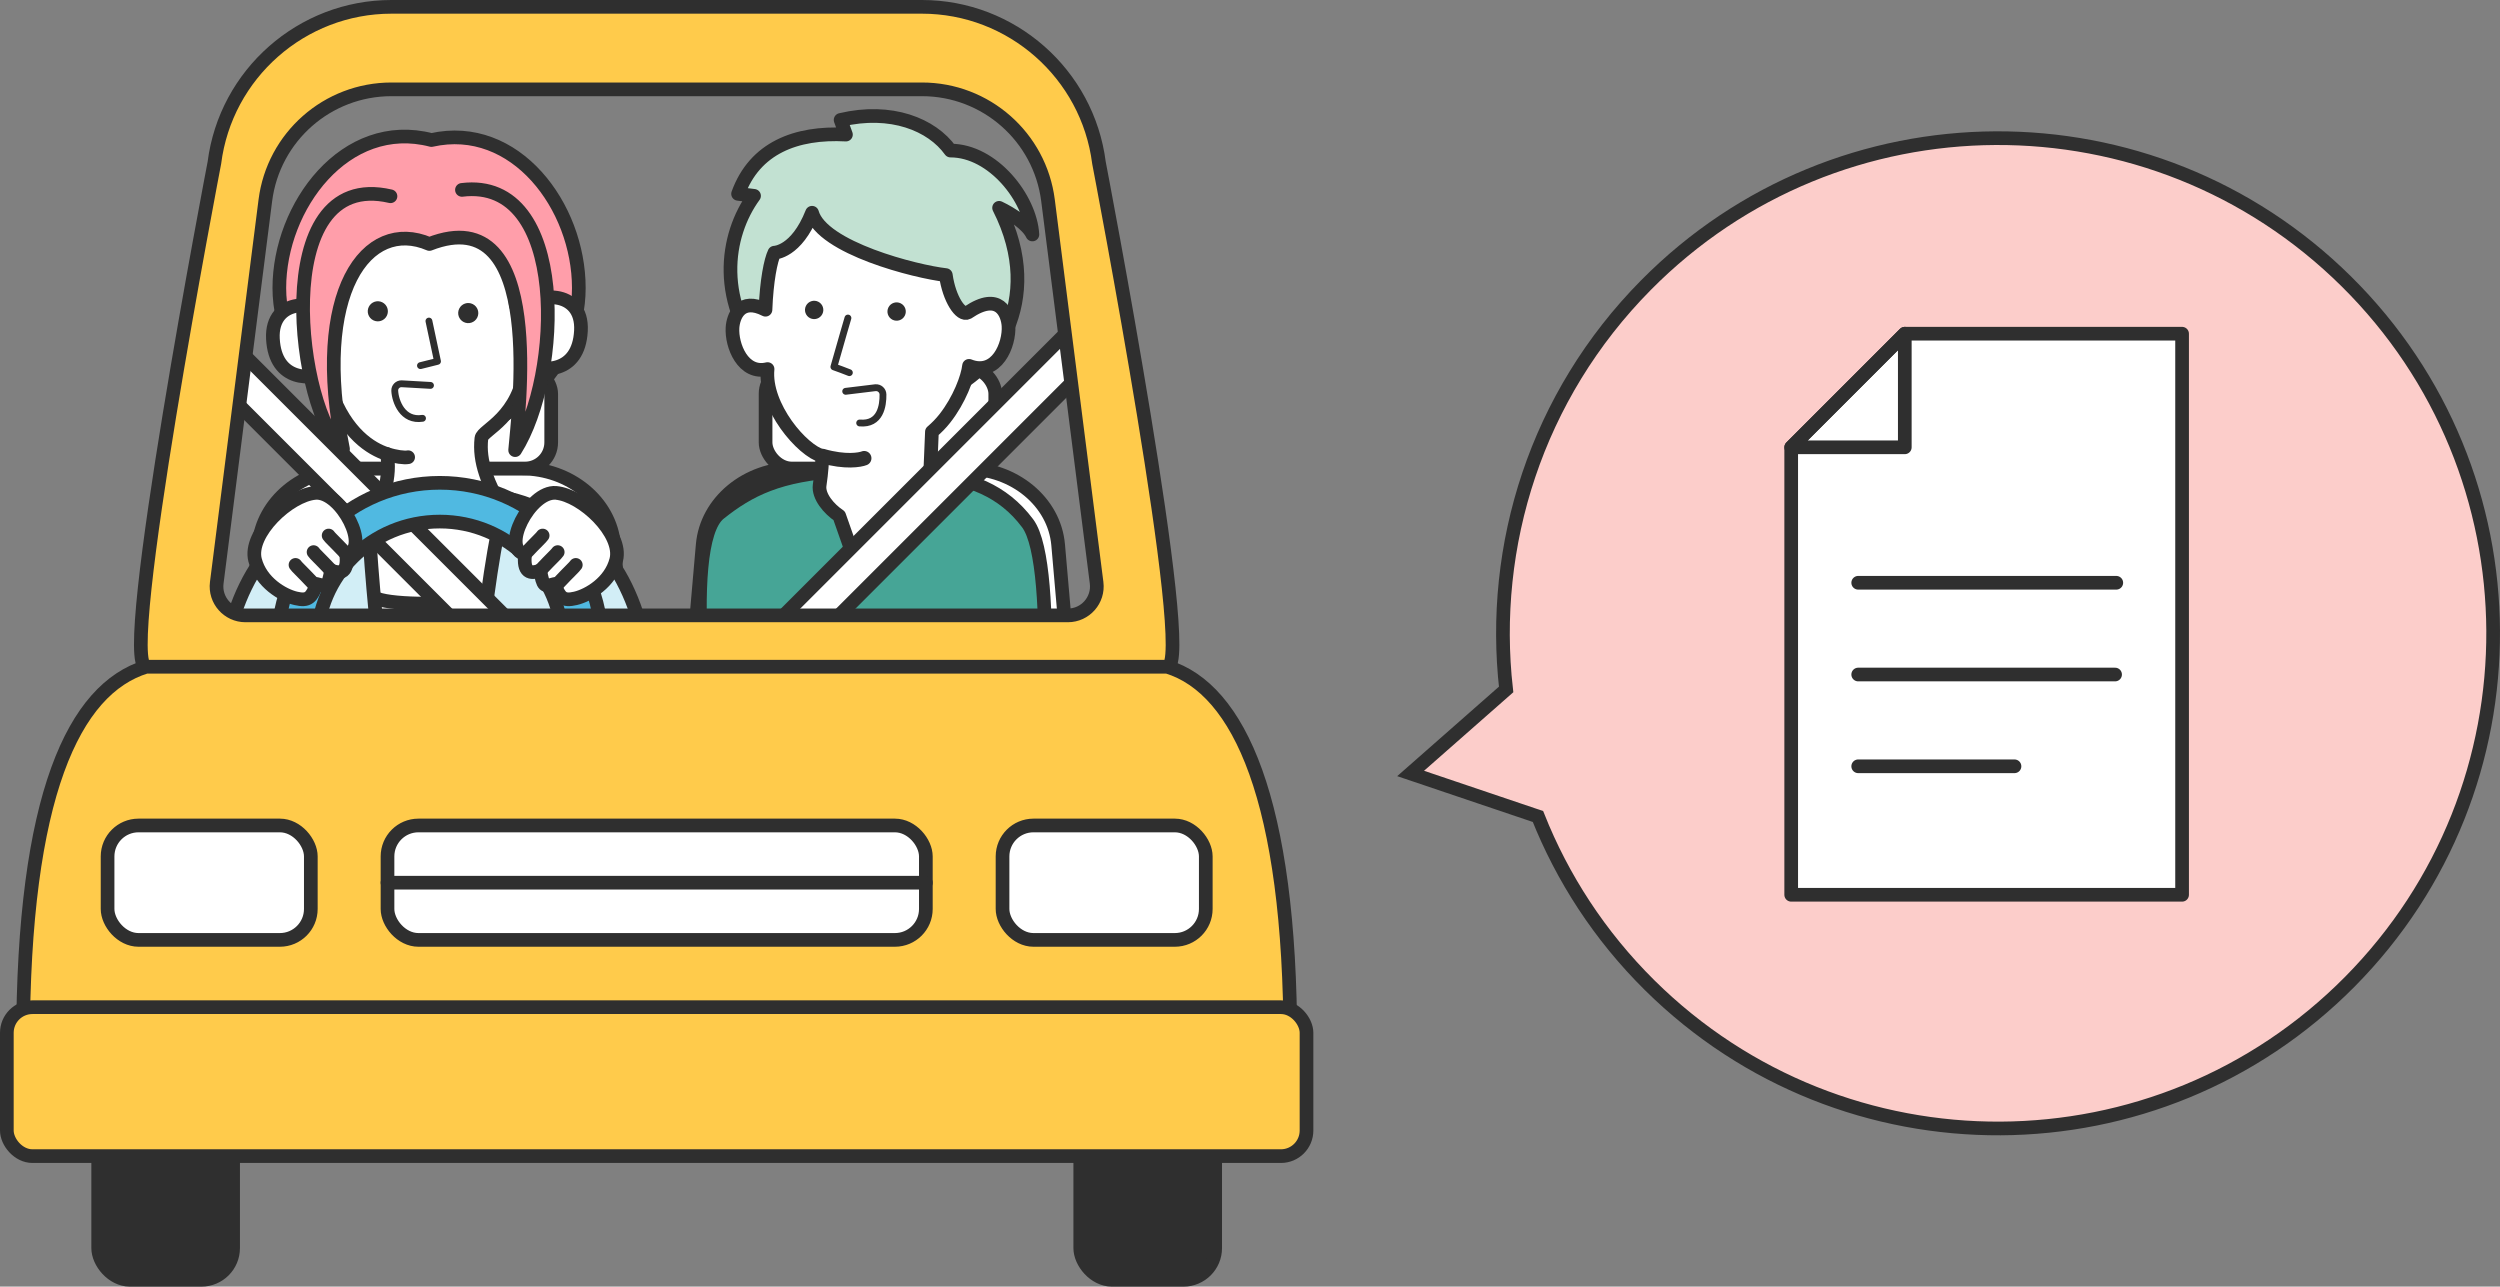 <?xml version="1.0" encoding="UTF-8"?><svg id="_イヤー_2" xmlns="http://www.w3.org/2000/svg" viewBox="0 0 365.476 188.093"><rect x="0" y="0" width="365.476" height="188.093" fill="#808080" stroke="none"/><defs><style>.cls-1{fill:#50b9e1;}.cls-1,.cls-2,.cls-3,.cls-4,.cls-5,.cls-6,.cls-7,.cls-8,.cls-9,.cls-10,.cls-11,.cls-12{stroke:#2f2f2f;}.cls-1,.cls-2,.cls-3,.cls-5,.cls-6,.cls-7,.cls-8,.cls-9,.cls-10,.cls-11,.cls-12{stroke-linecap:round;stroke-linejoin:round;}.cls-1,.cls-3,.cls-4,.cls-5,.cls-6,.cls-7,.cls-9,.cls-10,.cls-11,.cls-12{stroke-width:2px;}.cls-13{fill:#fccdca;}.cls-2,.cls-4,.cls-8,.cls-9{fill:none;}.cls-3,.cls-14{fill:#2f2f2f;}.cls-4{stroke-miterlimit:10;}.cls-5{fill:#ff9eaa;}.cls-6{fill:#c2e1d2;}.cls-7{fill:#d2eef6;}.cls-8{stroke-width:2.129px;}.cls-10{fill:#ffcb4b;}.cls-11{fill:#fff;}.cls-12{fill:#46a596;}</style></defs><g id="_ブジェクト"><g><g><rect class="cls-3" x="157.922" y="141.9" width="19.725" height="45.193" rx="4.633" ry="4.633"/><rect class="cls-3" x="14.353" y="141.9" width="19.725" height="45.193" rx="4.633" ry="4.633"/></g><g><path class="cls-11" d="M93.688,124.507H33.893l3.916-44.86c.55-6.296,6.426-11.155,13.493-11.155h24.977c7.066,0,12.943,4.859,13.493,11.155l3.916,44.86Z"/><rect class="cls-11" x="47.002" y="53.76" width="33.578" height="14.731" rx="3.815" ry="3.815"/></g><g><path class="cls-11" d="M158.607,124.507h-59.795l3.916-44.86c.55-6.296,6.426-11.155,13.493-11.155h24.977c7.066,0,12.943,4.859,13.493,11.155l3.916,44.86Z"/><rect class="cls-11" x="111.92" y="53.76" width="33.578" height="14.731" rx="3.815" ry="3.815"/></g><g><path class="cls-12" d="M151.525,124.507h-45.989c-1.578-12.717-6.171-44.812-.377-49.447,4.374-3.499,8.809-5.716,17.849-6.23,3.676-.209,6.429-.456,12.548,.325,6.118,.781,11.019,2.459,14.672,7.344,4.674,6.251,1.648,41.362,1.298,48.007Z"/><path class="cls-8" d="M109.865,92.576c.196,5.686,2.157,28.232,3.333,31.931"/><path class="cls-8" d="M142.065,92.576c.196,5.686,.784,26.468-.392,31.931"/><path class="cls-6" d="M139.341,56.568c5.159-2.044,13.823-12.168,6.717-26.186,1.85,.876,4.186,2.434,4.867,3.894-.292-5.257-5.743-12.266-11.974-12.266-2.726-3.796-8.664-6.23-16.062-4.478l.779,2.142c-7.301-.389-13.336,1.947-15.77,8.664l2.336,.292c-4.186,5.743-5.743,15.673,2.239,24.823l26.867,3.115Z"/><path class="cls-11" d="M113.213,36.941c-.534,1.089-1.141,4.055-1.307,8.338-3.703-1.899-4.717,1.039-4.82,2.609-.169,2.599,1.531,6.956,5.124,6.067-.534,5.423,5.09,11.99,8.027,12.717-.154,2.664-.325,3.601-.417,4.282-.213,1.588,1.36,3.457,2.866,4.449l2.592,7.389,4.961-6.491c3.091-.883,5.855-2.251,5.749-4.644-.06-1.363,.087-5.122,.25-8.534,.696-.592,1.324-1.237,1.867-1.925,2.161-2.74,3.385-6.088,3.557-7.714,4.037,1.615,5.95-3.109,5.771-5.86-.112-1.72-1.315-5.082-5.948-1.935-1.019,.557-2.729-1.971-3.216-5.476-4.321-.48-18.094-3.952-19.554-9.111-2.292,5.798-5.504,5.838-5.504,5.838Z"/><rect class="cls-11" x="99.354" y="71.925" width="68.901" height="5.708" transform="translate(-13.687 116.517) rotate(-45)"/><path class="cls-2" d="M123.632,57.206l4.347-.529c.584-.05,1.094,.401,1.103,.988,.024,1.613-.361,4.445-3.407,4.169"/><path class="cls-2" d="M123.959,46.493c-.969,3.296,0,0-2.054,7.139,.681,.241,1.467,.53,2.264,.847"/><circle class="cls-14" cx="131.076" cy="45.544" r="1.341" transform="translate(31.824 142.519) rotate(-63.495)"/><circle class="cls-14" cx="119.021" cy="45.308" r="1.341" transform="translate(25.36 131.601) rotate(-63.495)"/><path class="cls-8" d="M120.237,66.671c3.396,.968,5.517,.552,6.095,.321"/></g><g><path class="cls-7" d="M86.283,124.507H43.731c-1.46-13.348-5.71-41.082-.349-45.947,4.047-3.672,8.15-6,16.515-6.539,3.401-.219,5.949-.478,11.61,.341,5.661,.82,10.196,2.581,13.576,7.709,4.325,6.561,1.525,37.461,1.201,44.436Z"/><path class="cls-5" d="M84.618,42.104c0,11.947-10.599,21.632-21.546,21.632s-22.236-9.685-22.236-21.632,9.653-24.907,22.236-21.632c12.238-2.758,21.546,9.685,21.546,21.632Z"/><path class="cls-11" d="M48.602,46.802c-1.86-3.083-9.024-3.435-8.705,2.723,.331,6.397,5.823,6.041,8.074,4.811"/><g><path class="cls-11" d="M73.66,74.963c-2.367-4.343-3.668-7.432-3.284-10.886,.141-1.271,5.637-2.931,6.479-10.913,2.251,1.23,7.743,1.586,8.074-4.811,.318-6.158-6.845-5.805-8.705-2.723-1.688-.556-.254-3.56-1.071-8.684-.817-5.124-10.593-6.837-13.289-2.793-5.007-7.03-14.348-.289-14.541,5.874-.132,4.239-.977,11.438,1.031,17.105,2.224,6.274,5.927,8.501,8.199,9.238,.639,2.926-.514,7.847-2.668,8.594,.086,10.229,4.155,42.647,4.074,49.544h9.149c.704-5.535,4.189-45.228,6.551-49.544Z"/><path class="cls-2" d="M62.934,56.342l-4.224-.24c-.566-.012-1.03,.455-1.002,1.021,.077,1.557,1.141,4.484,4.061,4.029"/><path class="cls-9" d="M56.554,66.369c1.251,.414,2.548,.583,3.111,.47"/><polyline class="cls-2" points="62.705 46.936 63.959 52.827 61.468 53.451"/></g><circle class="cls-14" cx="68.452" cy="45.769" r="1.471" transform="translate(-3.054 86.601) rotate(-63.495)"/><circle class="cls-14" cx="55.233" cy="45.509" r="1.471" transform="translate(-10.142 74.628) rotate(-63.495)"/><path class="cls-5" d="M67.532,27.76c15.707-1.945,14.672,27.185,7.778,38.045,.345-4.654,4.817-36.927-12.536-30.137-9.149-3.94-17.284,7.039-12.63,29.965-6.533-4.876-11.302-41.211,6.941-36.943"/><path class="cls-9" d="M55.144,87.537c2.58,.938,11.026,.938,15.717,0"/><rect class="cls-11" x="20.072" y="71.925" width="68.901" height="5.708" transform="translate(40.198 166.209) rotate(-135)"/></g><path class="cls-7" d="M88.218,80.724c6.637,7.613,8.931,23.434,3.189,26.68-5.743,3.246-10.412-22.125-10.412-24.012l7.223-2.668Z"/><path class="cls-7" d="M39.156,80.724c-6.637,7.613-8.931,23.434-3.189,26.68,5.743,3.246,10.412-22.125,10.412-24.012l-7.223-2.668Z"/><path class="cls-1" d="M87.949,93.96c0,12.911-10.592,23.377-23.659,23.377s-23.659-10.466-23.659-23.377,10.592-23.377,23.659-23.377,23.659,10.466,23.659,23.377Zm-23.659-17.71c-9.899,0-17.924,7.929-17.924,17.71s8.025,17.71,17.924,17.71,17.924-7.929,17.924-17.71-8.025-17.71-17.924-17.71Z"/><g><path class="cls-11" d="M81.28,72.055c-3.842-.329-8.149,8.369-4.515,8.92-.33,2.753,.771,2.973,2.202,2.423,.44,2.313,.551,2.423,2.092,1.982,.771,1.982,1.211,2.533,3.083,2.092,1.872-.44,5.096-2.31,5.947-5.616,.991-3.854-4.955-9.47-8.81-9.801Z"/><path class="cls-9" d="M76.765,80.975c1.762-1.872,2.345-2.356,2.565-2.687"/><path class="cls-9" d="M78.967,83.398c1.762-1.872,2.345-2.356,2.565-2.687"/><path class="cls-9" d="M81.61,85.27c1.762-1.872,2.345-2.356,2.565-2.687"/></g><g><path class="cls-11" d="M46.094,72.055c3.842-.329,8.149,8.369,4.515,8.92,.33,2.753-.771,2.973-2.202,2.423-.44,2.313-.551,2.423-2.092,1.982-.771,1.982-1.211,2.533-3.083,2.092-1.872-.44-5.096-2.31-5.947-5.616-.991-3.854,4.955-9.47,8.81-9.801Z"/><path class="cls-9" d="M50.609,80.975c-1.762-1.872-2.345-2.356-2.565-2.687"/><path class="cls-9" d="M48.406,83.398c-1.762-1.872-2.345-2.356-2.565-2.687"/><path class="cls-9" d="M45.764,85.27c-1.762-1.872-2.345-2.356-2.565-2.687"/></g><path class="cls-10" d="M21.36,97.473c-4.184,0,9.982-73.675,9.982-73.675C32.995,10.801,44.121,1,57.222,1h77.558c13.102,0,24.226,9.801,25.878,22.798,0,0,14.168,73.675,9.982,73.675H21.36Zm138.953-12.274l-7.104-55.902c-1.179-9.28-9.075-16.236-18.43-16.236H57.221c-9.355,0-17.25,6.956-18.43,16.236l-7.104,55.902c-.321,2.529,1.649,4.765,4.198,4.765h120.229c2.549,0,4.52-2.237,4.198-4.765Z"/><path class="cls-10" d="M170.64,97.473c10.503,3.228,17.994,19.458,17.994,54.913H3.367c0-36.204,7.491-51.685,17.994-54.913H170.64Z"/><rect class="cls-10" x="1" y="147.242" width="190" height="21.773" rx="3.744" ry="3.744"/><g><rect class="cls-11" x="15.726" y="120.676" width="29.713" height="16.729" rx="4.523" ry="4.523"/><rect class="cls-11" x="146.561" y="120.676" width="29.713" height="16.729" rx="4.523" ry="4.523"/><rect class="cls-11" x="56.649" y="120.676" width="78.702" height="16.729" rx="4.523" ry="4.523"/></g><line class="cls-9" x1="56.649" y1="129.041" x2="135.351" y2="129.041"/></g><g><path class="cls-13" d="M343.005,41.132c-28.417-28.12-74.249-27.88-102.369,.537-16.044,16.213-22.84,38.095-20.454,59.122l-13.963,12.282,18.616,6.291c3.578,8.999,9.014,17.427,16.338,24.674,28.417,28.12,74.249,27.88,102.369-.537s27.88-74.249-.537-102.369Z"/><path class="cls-4" d="M343.005,41.132c-28.417-28.12-74.249-27.88-102.369,.537-16.044,16.213-22.84,38.095-20.454,59.122l-13.963,12.282,18.616,6.291c3.578,8.999,9.014,17.427,16.338,24.674,28.417,28.12,74.249,27.88,102.369-.537s27.88-74.249-.537-102.369Z"/></g><g><polygon class="cls-11" points="278.463 48.786 319 48.786 319 130.809 261.856 130.809 261.856 65.393 278.463 48.786"/><polygon class="cls-9" points="261.856 65.393 278.463 65.393 278.463 48.786 261.856 65.393"/><line class="cls-9" x1="271.652" y1="85.195" x2="309.381" y2="85.195"/><line class="cls-9" x1="271.652" y1="98.609" x2="309.204" y2="98.609"/><line class="cls-9" x1="271.652" y1="112.024" x2="294.499" y2="112.024"/></g></g></svg>